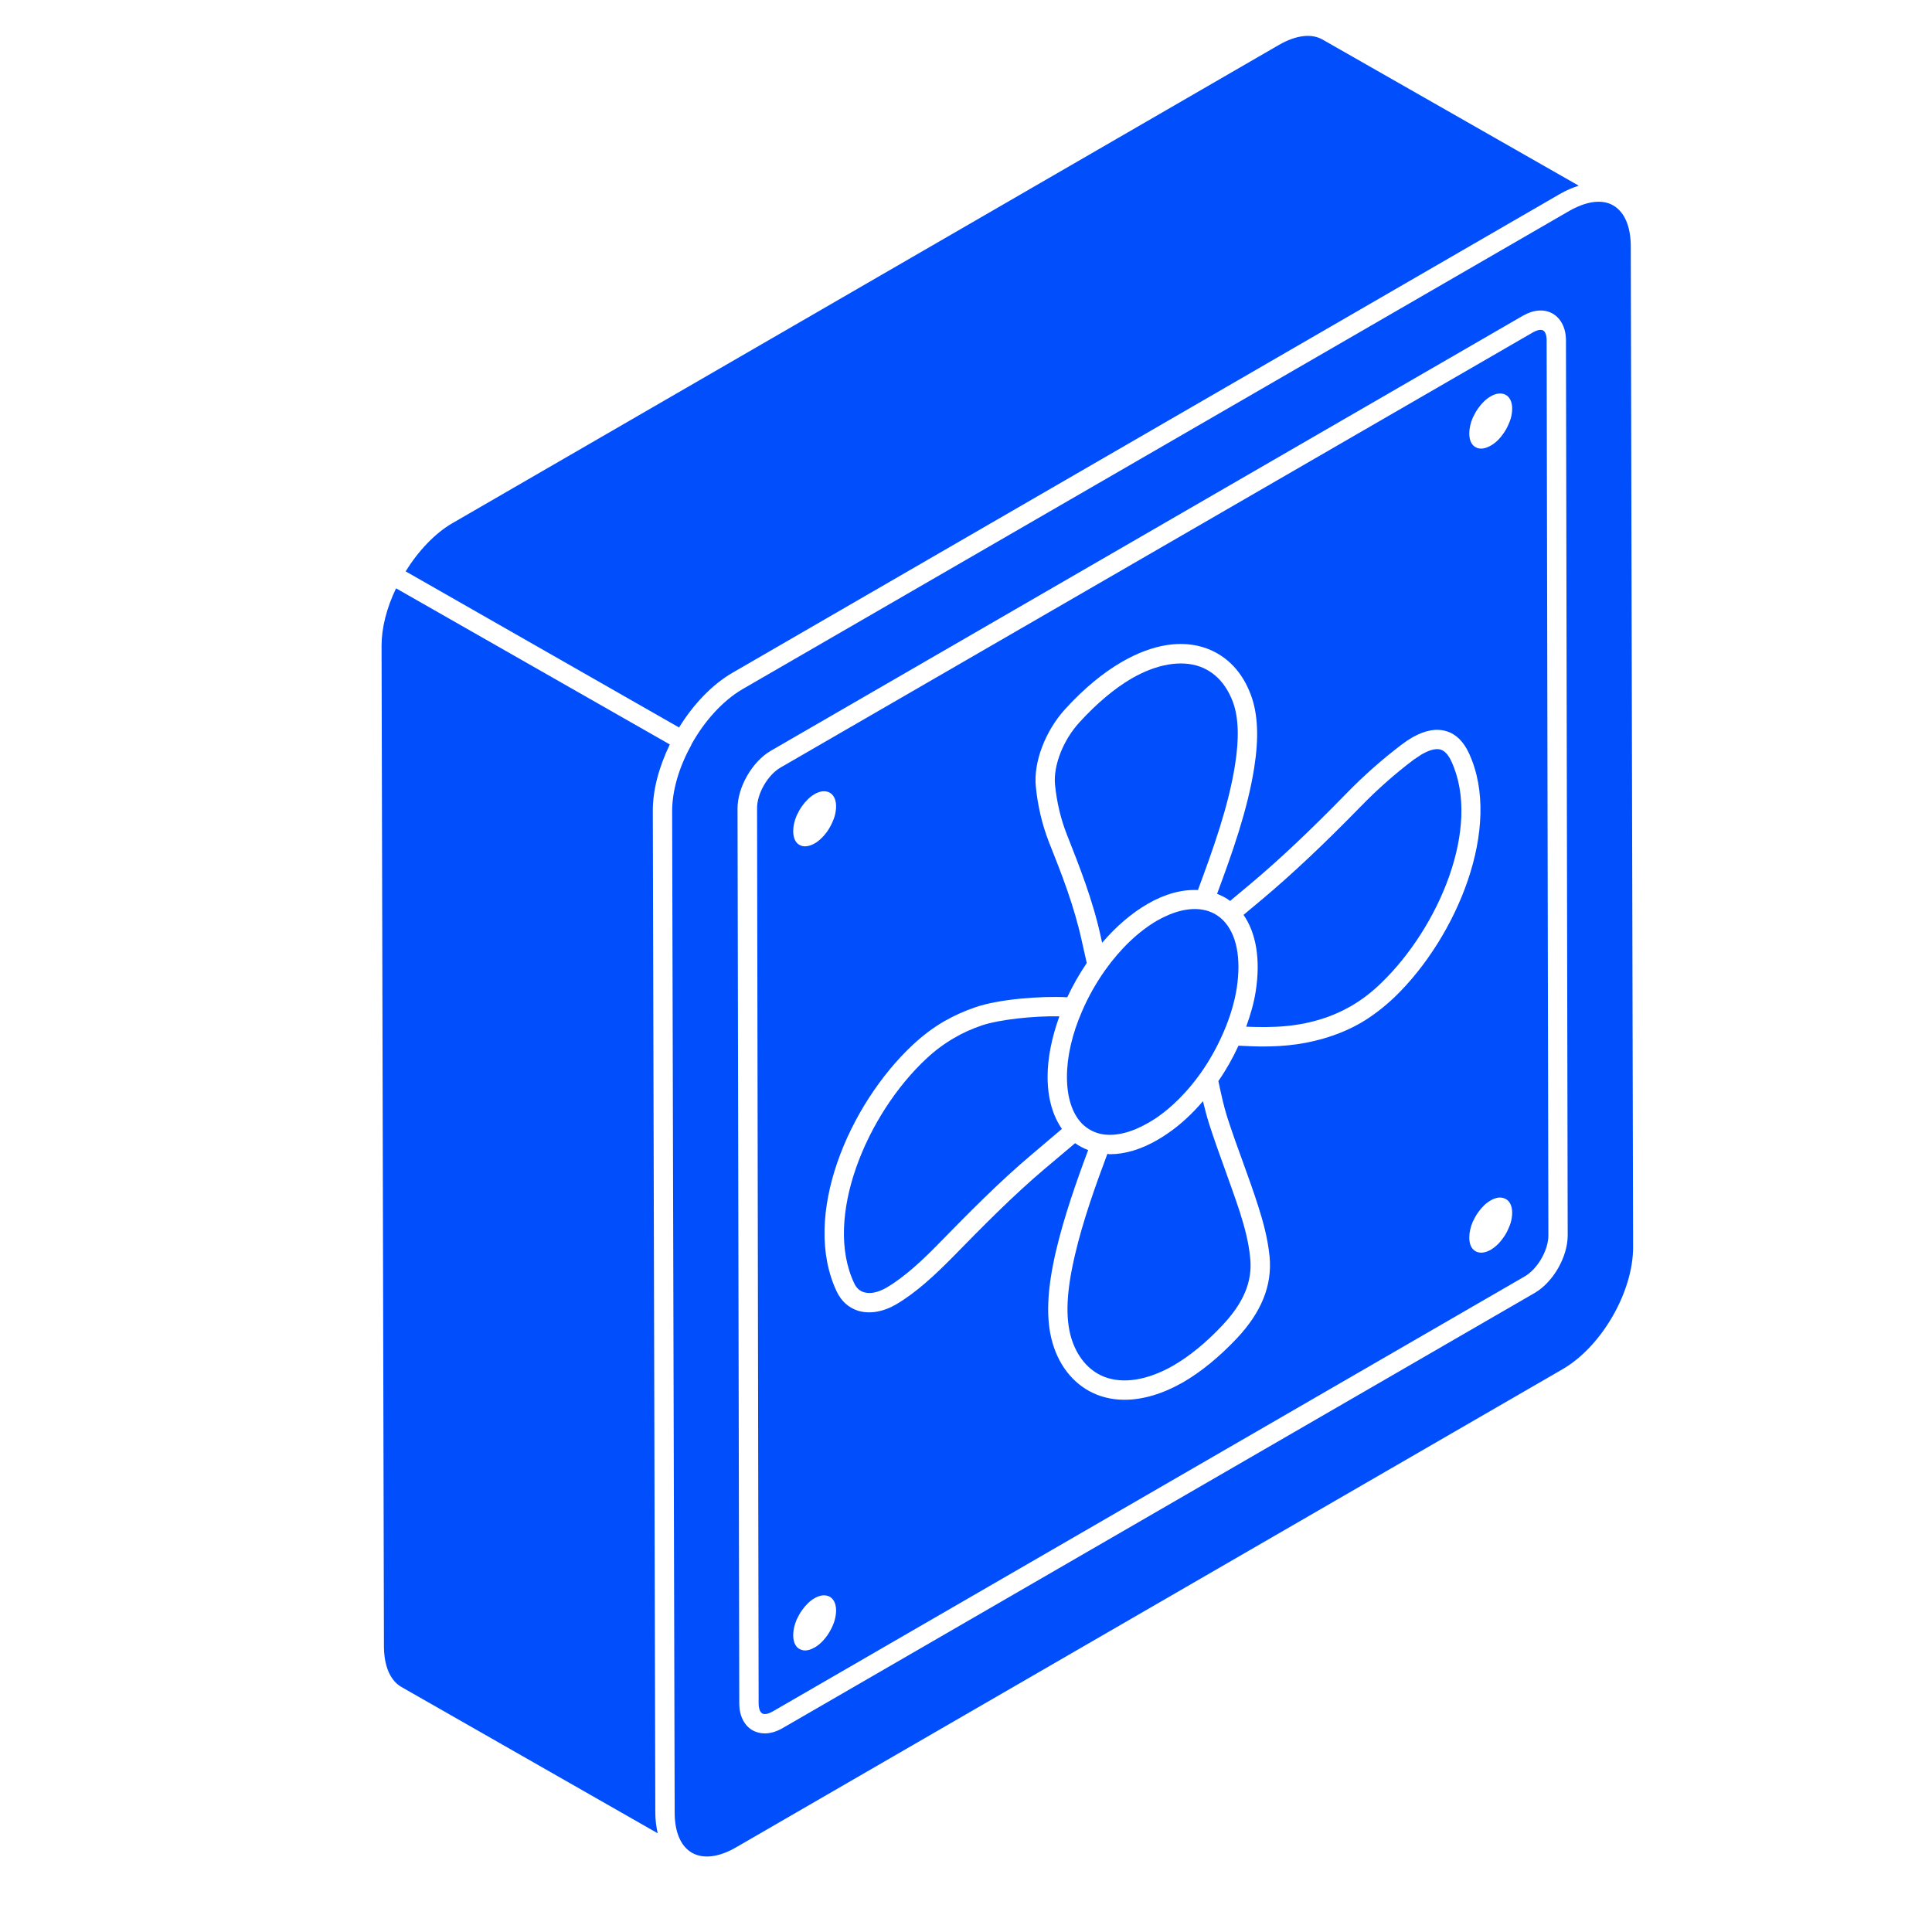 <svg xmlns="http://www.w3.org/2000/svg" xmlns:xlink="http://www.w3.org/1999/xlink" width="64" zoomAndPan="magnify" viewBox="0 0 48 48" height="64" preserveAspectRatio="xMidYMid meet" version="1.2"><g id="7493b155ce"><path style=" stroke:none;fill-rule:nonzero;fill:#004efc;fill-opacity:1;" d="M 29.887 27.359 C 29.613 27.68 29.312 27.957 29.004 28.164 C 28.926 28.219 28.844 28.27 28.766 28.316 C 28.355 28.555 27.953 28.676 27.578 28.676 C 27.555 28.676 27.535 28.668 27.512 28.668 C 27.207 29.484 26.902 30.34 26.707 31.18 C 26.496 32.078 26.465 32.73 26.613 33.234 C 26.754 33.703 27.039 34.047 27.426 34.203 C 27.898 34.391 28.512 34.293 29.152 33.926 C 29.555 33.691 29.965 33.359 30.367 32.93 C 30.895 32.371 31.117 31.844 31.062 31.27 C 31.023 30.844 30.914 30.465 30.805 30.117 C 30.688 29.758 30.559 29.406 30.434 29.055 C 30.297 28.676 30.16 28.297 30.035 27.906 C 29.98 27.73 29.934 27.547 29.887 27.359 Z M 29.887 27.359 "></path><path style=" stroke:none;fill-rule:nonzero;fill:#004efc;fill-opacity:1;" d="M 27.383 23.422 C 27.73 23.016 28.113 22.688 28.512 22.457 C 28.941 22.207 29.371 22.094 29.762 22.113 C 30.125 21.133 30.52 20.047 30.684 19.004 C 30.789 18.34 30.773 17.832 30.633 17.445 C 30.469 17.004 30.188 16.699 29.812 16.562 C 29.344 16.395 28.742 16.496 28.117 16.855 C 27.684 17.109 27.246 17.477 26.816 17.949 C 26.414 18.387 26.168 19.02 26.211 19.488 C 26.254 19.93 26.355 20.352 26.508 20.738 C 26.82 21.531 27.148 22.352 27.352 23.285 C 27.359 23.328 27.371 23.375 27.383 23.422 Z M 27.383 23.422 "></path><path style=" stroke:none;fill-rule:nonzero;fill:#004efc;fill-opacity:1;" d="M 27.391 28.18 C 27.719 28.234 28.113 28.137 28.527 27.898 C 28.594 27.859 28.664 27.816 28.734 27.77 C 29.121 27.504 29.496 27.129 29.82 26.676 C 30.051 26.352 30.246 26 30.402 25.637 C 30.562 25.266 30.672 24.898 30.727 24.547 C 30.84 23.801 30.723 23.203 30.387 22.863 C 30.25 22.727 30.082 22.637 29.883 22.602 C 29.555 22.543 29.16 22.637 28.75 22.871 C 28.285 23.141 27.836 23.57 27.453 24.109 C 27.227 24.43 27.035 24.77 26.883 25.125 C 26.637 25.688 26.508 26.25 26.508 26.754 C 26.508 27.262 26.637 27.664 26.883 27.918 C 27.023 28.055 27.191 28.145 27.391 28.18 Z M 27.391 28.18 "></path><path style=" stroke:none;fill-rule:nonzero;fill:#004efc;fill-opacity:1;" d="M 21.465 32.105 C 21.617 32.152 21.812 32.113 22.023 31.992 C 22.488 31.719 22.93 31.297 23.305 30.914 C 24.062 30.141 24.844 29.344 25.656 28.664 L 26.383 28.047 C 26.152 27.715 26.027 27.277 26.027 26.75 C 26.027 26.281 26.133 25.77 26.32 25.25 C 25.672 25.238 24.816 25.332 24.391 25.477 C 24.145 25.562 23.922 25.66 23.711 25.785 C 23.465 25.926 23.238 26.094 23.016 26.301 C 21.527 27.688 20.453 30.262 21.223 31.883 C 21.277 32 21.359 32.074 21.465 32.105 Z M 21.465 32.105 "></path><path style=" stroke:none;fill-rule:nonzero;fill:#004efc;fill-opacity:1;" d="M 18.211 16.707 L 38.754 4.82 C 38.91 4.73 39.066 4.664 39.223 4.613 L 32.867 0.988 C 32.59 0.824 32.199 0.871 31.773 1.117 L 11.23 13.004 C 10.809 13.25 10.398 13.68 10.078 14.195 L 16.871 18.074 C 17.223 17.504 17.688 17.008 18.211 16.707 Z M 18.211 16.707 "></path><path style=" stroke:none;fill-rule:nonzero;fill:#004efc;fill-opacity:1;" d="M 9.84 14.617 C 9.605 15.105 9.48 15.602 9.48 16.039 L 9.539 40.914 C 9.543 41.395 9.695 41.75 9.969 41.91 L 16.34 45.547 C 16.305 45.387 16.281 45.219 16.281 45.035 L 16.219 20.16 C 16.215 19.617 16.379 19.039 16.641 18.496 Z M 9.84 14.617 "></path><path style=" stroke:none;fill-rule:nonzero;fill:#004efc;fill-opacity:1;" d="M 18.938 42.57 C 18.992 42.602 19.09 42.582 19.199 42.52 L 37.883 31.711 C 38.199 31.527 38.469 31.062 38.469 30.695 L 38.426 8.457 C 38.426 8.336 38.395 8.242 38.34 8.211 C 38.32 8.199 38.301 8.195 38.273 8.195 C 38.223 8.195 38.152 8.219 38.078 8.262 L 19.391 19.07 C 19.074 19.254 18.805 19.719 18.809 20.086 L 18.848 42.32 C 18.848 42.445 18.883 42.539 18.938 42.57 Z M 37.48 30.516 C 37.445 30.602 37.398 30.684 37.344 30.758 C 37.27 30.863 37.184 30.953 37.09 31.016 C 37.07 31.027 37.055 31.039 37.039 31.051 C 36.93 31.109 36.832 31.133 36.746 31.117 C 36.691 31.109 36.641 31.082 36.602 31.043 C 36.539 30.98 36.504 30.879 36.504 30.746 C 36.504 30.621 36.535 30.484 36.59 30.355 C 36.629 30.273 36.672 30.191 36.727 30.117 C 36.812 29.996 36.918 29.891 37.035 29.824 C 37.141 29.762 37.242 29.742 37.324 29.758 C 37.379 29.77 37.43 29.793 37.469 29.832 C 37.551 29.914 37.59 30.062 37.559 30.258 C 37.547 30.344 37.52 30.43 37.48 30.516 Z M 36.59 10.379 C 36.629 10.297 36.672 10.215 36.727 10.141 C 36.812 10.02 36.918 9.914 37.035 9.848 C 37.141 9.785 37.242 9.766 37.324 9.781 C 37.379 9.789 37.43 9.816 37.469 9.855 C 37.551 9.938 37.59 10.086 37.559 10.281 C 37.547 10.367 37.52 10.453 37.48 10.539 C 37.445 10.625 37.398 10.707 37.344 10.781 C 37.27 10.887 37.184 10.977 37.09 11.039 C 37.07 11.051 37.055 11.062 37.039 11.07 C 36.93 11.133 36.832 11.156 36.746 11.141 C 36.691 11.133 36.641 11.105 36.602 11.066 C 36.539 11.004 36.504 10.902 36.504 10.766 C 36.504 10.645 36.535 10.508 36.59 10.379 Z M 22.688 25.949 C 22.938 25.719 23.191 25.527 23.469 25.367 C 23.711 25.23 23.961 25.117 24.238 25.023 C 24.816 24.824 25.848 24.742 26.516 24.777 C 26.652 24.484 26.816 24.199 27 23.926 C 26.961 23.746 26.918 23.566 26.879 23.387 C 26.684 22.492 26.367 21.691 26.059 20.918 C 25.891 20.484 25.781 20.02 25.734 19.535 C 25.676 18.934 25.969 18.164 26.457 17.625 C 26.922 17.113 27.402 16.715 27.879 16.441 C 28.637 16.004 29.363 15.887 29.977 16.109 C 30.488 16.297 30.871 16.699 31.082 17.277 C 31.254 17.746 31.277 18.336 31.16 19.078 C 30.992 20.141 30.602 21.227 30.238 22.207 C 30.355 22.254 30.465 22.309 30.562 22.383 L 31.062 21.965 C 31.785 21.359 32.551 20.637 33.465 19.699 C 33.883 19.27 34.344 18.863 34.832 18.492 C 34.922 18.426 35.008 18.367 35.09 18.32 C 35.406 18.141 35.691 18.09 35.941 18.168 C 36.18 18.242 36.367 18.43 36.5 18.723 C 37.336 20.543 36.195 23.277 34.656 24.766 C 34.387 25.023 34.102 25.242 33.801 25.418 C 33.582 25.543 33.348 25.648 33.109 25.73 C 32.496 25.941 31.938 26 31.371 26 C 31.176 26 30.973 25.988 30.77 25.98 C 30.629 26.285 30.465 26.578 30.27 26.859 C 30.336 27.168 30.402 27.48 30.492 27.762 C 30.617 28.145 30.75 28.52 30.887 28.891 C 31.016 29.25 31.145 29.605 31.262 29.973 C 31.375 30.328 31.496 30.754 31.543 31.223 C 31.609 31.938 31.34 32.605 30.719 33.262 C 30.281 33.723 29.836 34.086 29.391 34.344 C 28.891 34.629 28.395 34.777 27.941 34.777 C 27.695 34.777 27.461 34.734 27.246 34.648 C 26.723 34.438 26.332 33.984 26.152 33.371 C 25.98 32.785 26.008 32.055 26.238 31.07 C 26.438 30.227 26.734 29.379 27.035 28.574 C 26.918 28.527 26.809 28.473 26.711 28.402 L 25.965 29.031 C 25.172 29.699 24.398 30.488 23.652 31.25 C 23.25 31.656 22.777 32.105 22.266 32.406 C 22.035 32.539 21.809 32.605 21.598 32.605 C 21.504 32.605 21.41 32.594 21.32 32.566 C 21.086 32.492 20.902 32.328 20.789 32.09 C 19.902 30.219 21.082 27.445 22.688 25.949 Z M 19.793 20.262 C 19.832 20.18 19.875 20.098 19.93 20.023 C 20.016 19.902 20.121 19.797 20.238 19.73 C 20.344 19.668 20.445 19.648 20.527 19.664 C 20.586 19.672 20.633 19.699 20.672 19.738 C 20.754 19.82 20.793 19.965 20.762 20.16 C 20.75 20.246 20.723 20.336 20.684 20.418 C 20.648 20.504 20.602 20.586 20.547 20.664 C 20.473 20.766 20.387 20.855 20.293 20.922 C 20.273 20.934 20.258 20.945 20.242 20.953 C 20.133 21.016 20.035 21.035 19.949 21.023 C 19.895 21.012 19.844 20.988 19.805 20.949 C 19.742 20.883 19.707 20.781 19.707 20.648 C 19.707 20.523 19.738 20.391 19.793 20.262 Z M 19.793 40.238 C 19.832 40.156 19.875 40.074 19.93 40 C 20.016 39.879 20.121 39.773 20.238 39.707 C 20.344 39.645 20.445 39.625 20.527 39.641 C 20.586 39.648 20.633 39.676 20.672 39.715 C 20.754 39.797 20.793 39.945 20.762 40.137 C 20.75 40.223 20.723 40.312 20.684 40.398 C 20.648 40.48 20.602 40.562 20.547 40.641 C 20.473 40.742 20.387 40.836 20.293 40.898 C 20.273 40.91 20.258 40.922 20.242 40.93 C 20.133 40.992 20.035 41.016 19.949 41 C 19.895 40.988 19.844 40.965 19.805 40.926 C 19.742 40.859 19.707 40.758 19.707 40.625 C 19.707 40.5 19.738 40.367 19.793 40.238 Z M 19.793 40.238 "></path><path style=" stroke:none;fill-rule:nonzero;fill:#004efc;fill-opacity:1;" d="M 31.199 24.621 C 31.156 24.91 31.07 25.207 30.961 25.508 C 31.645 25.535 32.262 25.516 32.953 25.277 C 33.164 25.203 33.367 25.109 33.559 25 C 33.824 24.848 34.082 24.652 34.32 24.418 C 35.742 23.047 36.812 20.555 36.062 18.922 C 35.988 18.758 35.898 18.66 35.797 18.625 C 35.648 18.578 35.461 18.664 35.328 18.738 C 35.266 18.777 35.195 18.824 35.121 18.875 C 34.652 19.23 34.211 19.621 33.809 20.035 C 32.883 20.984 32.105 21.715 31.371 22.332 L 30.895 22.73 C 31.211 23.184 31.32 23.844 31.199 24.621 Z M 31.199 24.621 "></path><path style=" stroke:none;fill-rule:nonzero;fill:#004efc;fill-opacity:1;" d="M 17.191 46.031 C 17.469 46.191 17.859 46.145 18.285 45.898 L 38.824 34.016 C 39.793 33.453 40.578 32.094 40.574 30.977 L 40.516 6.105 C 40.512 5.621 40.359 5.266 40.082 5.105 C 39.977 5.043 39.852 5.012 39.715 5.012 C 39.5 5.012 39.254 5.09 38.992 5.238 L 18.449 17.121 C 17.949 17.414 17.496 17.922 17.176 18.5 C 17.172 18.508 17.172 18.516 17.172 18.52 C 17.168 18.523 17.164 18.527 17.164 18.531 C 16.875 19.055 16.699 19.633 16.699 20.16 L 16.762 45.031 C 16.762 45.52 16.914 45.871 17.191 46.031 Z M 19.152 18.652 L 37.836 7.844 C 38.102 7.691 38.371 7.672 38.578 7.793 C 38.785 7.914 38.906 8.156 38.906 8.457 L 38.949 30.691 C 38.949 31.23 38.586 31.859 38.125 32.125 L 19.438 42.938 C 19.289 43.023 19.141 43.066 19 43.066 C 18.891 43.066 18.789 43.039 18.695 42.988 C 18.488 42.867 18.367 42.625 18.367 42.324 L 18.324 20.086 C 18.324 19.555 18.688 18.922 19.152 18.652 Z M 19.152 18.652 "></path></g></svg>